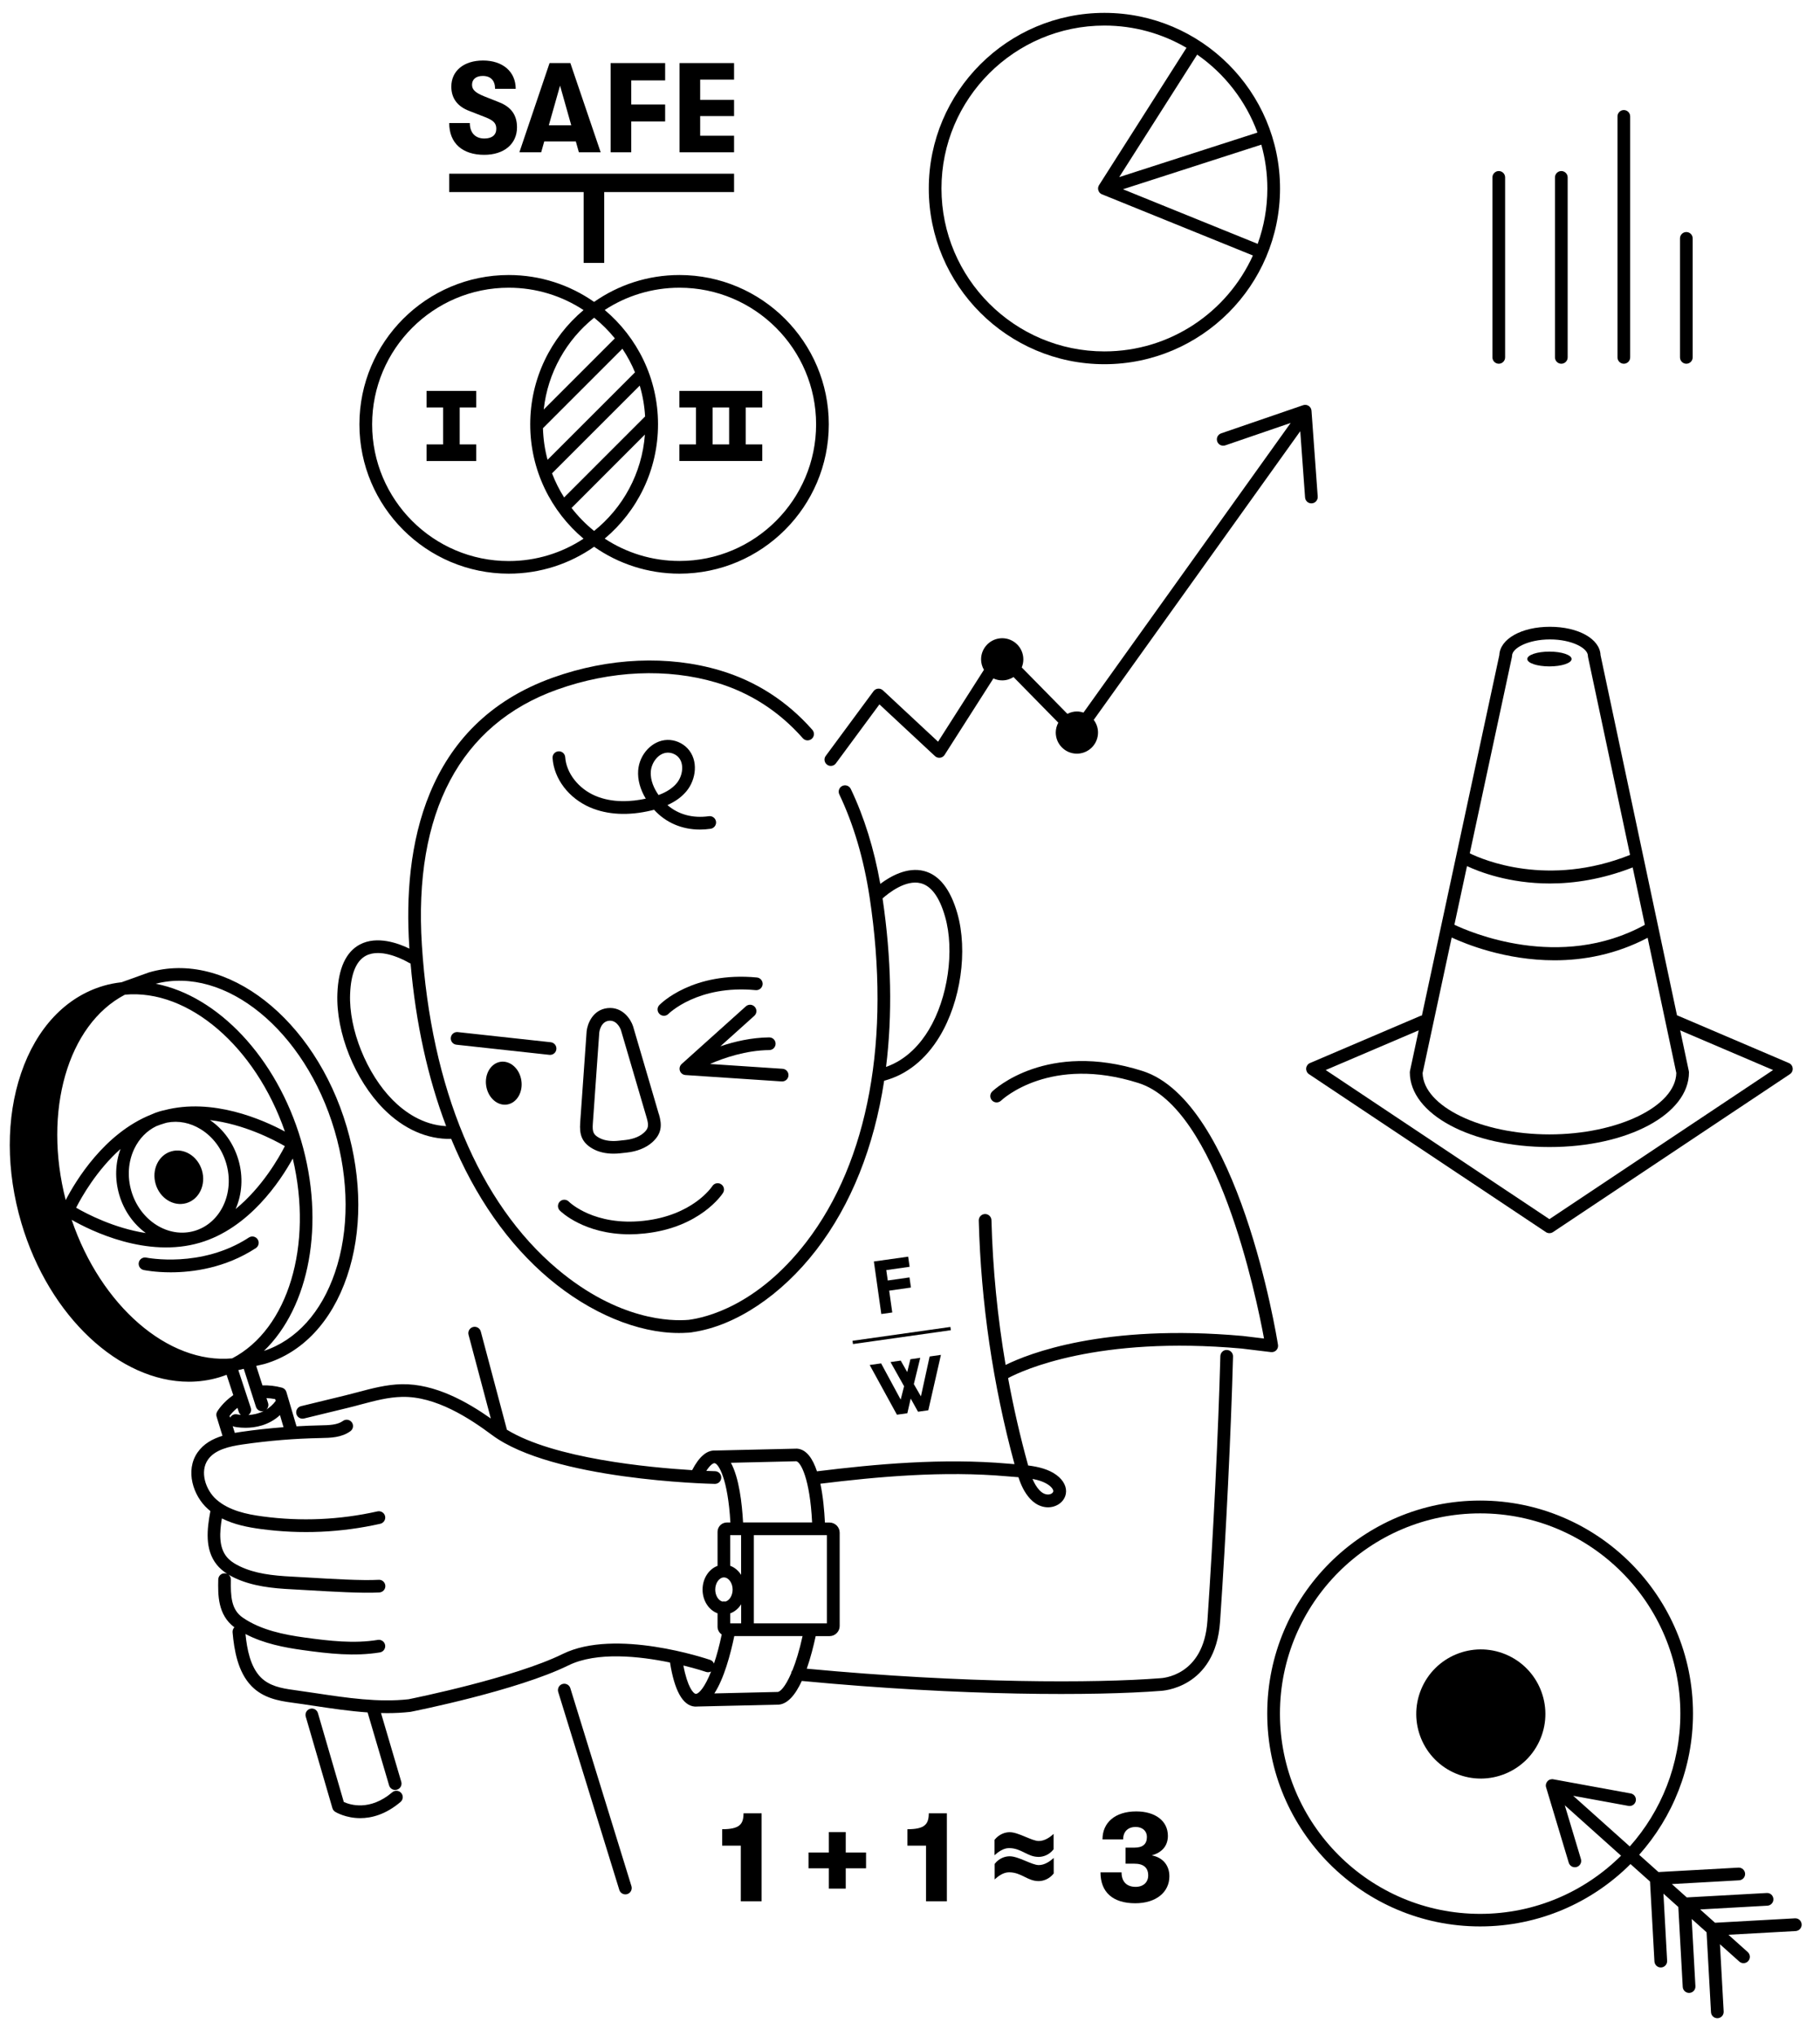 <?xml version="1.0" encoding="utf-8"?>
<!-- Generator: Adobe Illustrator 23.0.4, SVG Export Plug-In . SVG Version: 6.00 Build 0)  -->
<svg version="1.1" id="Layer_1" xmlns="http://www.w3.org/2000/svg" xmlns:xlink="http://www.w3.org/1999/xlink" x="0px" y="0px"
	 viewBox="0 0 465 520" style="enable-background:new 0 0 465 520;" xml:space="preserve">
<g>
	<rect x="217.79" y="340.75" transform="matrix(0.99 -0.14 0.14 0.99 -45.504 35.627)" width="25.26" height="0.84"/>
	<polygon points="232.03,320.99 223.27,322.22 225.17,335.64 227.97,335.25 227.18,329.67 232.74,328.88 232.37,326.29 
		226.82,327.08 226.44,324.42 232.4,323.58 	"/>
	<polygon points="225.12,348.25 222.2,348.66 229.16,361.36 231.82,360.99 232.68,357.24 234.55,360.6 237.18,360.23 240.4,346.08 
		237.52,346.49 235.29,356.68 233.48,353.55 235.12,346.83 232.6,347.19 231.79,350.47 230.13,347.54 227.52,347.91 230.99,354.09 
		230.12,357.5 	"/>
	<path d="M382.93,92.91c0.89,0,1.62-0.73,1.62-1.62V45.31c0-0.89-0.73-1.62-1.62-1.62s-1.62,0.73-1.62,1.62v45.98
		C381.31,92.18,382.04,92.91,382.93,92.91z"/>
	<path d="M414.88,92.91c0.89,0,1.62-0.73,1.62-1.62V29.73c0-0.89-0.73-1.62-1.62-1.62s-1.62,0.73-1.62,1.62v61.56
		C413.26,92.18,413.98,92.91,414.88,92.91z"/>
	<path d="M211.31,195.32c0.29,0.21,0.63,0.32,0.96,0.32c0.5,0,0.99-0.23,1.3-0.66l11.12-15.06l14.19,13.21
		c0.35,0.33,0.83,0.48,1.31,0.42c0.48-0.06,0.9-0.33,1.16-0.74l12.46-19.52c0.69,0.32,1.44,0.5,2.25,0.5c1.07,0,2.05-0.32,2.89-0.85
		l11.44,11.65c-0.4,0.76-0.65,1.61-0.65,2.52c0,2.98,2.42,5.4,5.4,5.4c2.98,0,5.4-2.42,5.4-5.4c0-1.22-0.42-2.33-1.1-3.23
		l52.77-73.74l1.23,16.93c0.07,0.89,0.82,1.56,1.73,1.5c0.89-0.06,1.56-0.84,1.5-1.73l-1.59-21.93c-0.04-0.5-0.3-0.96-0.72-1.23
		c-0.42-0.28-0.94-0.34-1.42-0.18L312,110.69c-0.85,0.29-1.3,1.21-1.01,2.06c0.29,0.85,1.21,1.3,2.06,1.01l16.71-5.73l-52.94,73.99
		c-0.53-0.17-1.08-0.29-1.67-0.29c-0.88,0-1.7,0.23-2.44,0.61l-11.66-11.86c0.26-0.64,0.41-1.33,0.41-2.06c0-2.98-2.42-5.4-5.4-5.4
		c-2.98,0-5.4,2.42-5.4,5.4c0,0.98,0.28,1.88,0.73,2.67l-11.72,18.36l-14.09-13.12c-0.34-0.31-0.79-0.47-1.25-0.43
		c-0.46,0.04-0.88,0.28-1.15,0.65l-12.2,16.52C210.44,193.77,210.59,194.79,211.31,195.32z"/>
	<path d="M398.91,92.91c0.89,0,1.62-0.73,1.62-1.62V45.31c0-0.89-0.73-1.62-1.62-1.62s-1.62,0.73-1.62,1.62v45.98
		C397.29,92.18,398.01,92.91,398.91,92.91z"/>
	<path d="M430.85,92.91c0.89,0,1.62-0.73,1.62-1.62v-30.4c0-0.89-0.73-1.62-1.62-1.62s-1.62,0.73-1.62,1.62v30.4
		C429.23,92.18,429.96,92.91,430.85,92.91z"/>
	<path d="M123.75,35.38c-2.31,0-3.71-1.46-3.71-3.94h-5.27c0,5.11,3.35,8.11,8.95,8.11c5.05,0,8.37-2.77,8.37-7.03
		c0-3.06-1.43-5.18-4.59-6.41l-3.78-1.5c-2.25-0.91-3.12-1.69-3.12-2.96c0-1.37,1.01-2.25,2.73-2.25c2.05,0,3.16,1.17,3.16,3.29
		h5.27c0-4.39-3.32-7.23-8.34-7.23c-4.95,0-8.11,2.67-8.11,6.67c0,2.96,1.56,5.08,4.62,6.22l4.1,1.6c2.05,0.81,2.77,1.53,2.77,2.93
		C126.81,34.47,125.7,35.38,123.75,35.38z"/>
	<path d="M139.05,36.13h8.07l0.78,2.77h5.57l-7.75-22.79h-5.31L132.7,38.9h5.57L139.05,36.13z M143.09,21.87L145.95,32h-5.73
		L143.09,21.87z"/>
	<polygon points="161.28,31.02 169.94,31.02 169.94,26.69 161.28,26.69 161.28,20.54 169.94,20.54 169.94,16.11 156.01,16.11 
		156.01,38.9 161.28,38.9 	"/>
	<polygon points="187.55,34.67 178.89,34.67 178.89,29.65 187.55,29.65 187.55,25.52 178.89,25.52 178.89,20.34 187.55,20.34 
		187.55,16.11 173.62,16.11 173.62,38.9 187.55,38.9 	"/>
	<polygon points="154.37,67.16 154.37,49.06 187.55,49.06 187.55,44.37 114.77,44.37 114.77,49.06 149.12,49.06 149.12,67.16 	"/>
	<path d="M129.98,146.53c8.11,0,15.63-2.54,21.81-6.87c6.19,4.33,13.71,6.87,21.81,6.87c21.03,0,38.15-17.11,38.15-38.14
		s-17.11-38.14-38.15-38.14c-8.11,0-15.63,2.54-21.81,6.87c-6.19-4.33-13.71-6.87-21.81-6.87c-21.03,0-38.15,17.11-38.15,38.14
		S108.95,146.53,129.98,146.53z M146.03,129.75L164.77,111c-0.74,9.93-5.64,18.73-12.98,24.62
		C149.65,133.9,147.72,131.92,146.03,129.75z M138.82,109.28l20.2-20.2c1.26,1.89,2.35,3.91,3.22,6.03l-22.34,22.34
		c-0.7-2.59-1.1-5.3-1.18-8.09C138.76,109.33,138.79,109.31,138.82,109.28z M163.45,98.49c0.75,2.53,1.22,5.18,1.37,7.91
		c-0.06,0.04-0.12,0.09-0.17,0.14l-20.52,20.52c-1.23-1.93-2.26-4-3.09-6.16L163.45,98.49z M173.61,73.49
		c19.25,0,34.9,15.66,34.9,34.9s-15.66,34.9-34.9,34.9c-7.05,0-13.61-2.1-19.11-5.71c8.33-7,13.62-17.49,13.62-29.2
		s-5.3-22.2-13.62-29.2C159.99,75.59,166.56,73.49,173.61,73.49z M157.09,86.43l-18.17,18.17c1.02-9.45,5.83-17.79,12.88-23.45
		C153.74,82.72,155.51,84.49,157.09,86.43z M129.98,73.49c7.05,0,13.61,2.1,19.11,5.71c-8.33,7-13.62,17.49-13.62,29.2
		s5.3,22.2,13.62,29.2c-5.49,3.61-12.06,5.71-19.11,5.71c-19.25,0-34.9-15.66-34.9-34.9S110.73,73.49,129.98,73.49z"/>
	<polygon points="121.68,113.52 117.45,113.52 117.45,104.08 121.68,104.08 121.68,99.85 108.98,99.85 108.98,104.08 113.21,104.08 
		113.21,113.52 108.98,113.52 108.98,117.76 121.68,117.76 	"/>
	<path d="M194.76,113.52h-4.23v-9.44h4.23v-4.23h-21.18v4.23h4.23v9.44h-4.23v4.23h21.18V113.52z M186.29,113.52h-4.23v-9.44h4.23
		V113.52z"/>
	<path d="M282.17,93.03c24.74,0,44.87-20.13,44.87-44.87c0-24.74-20.13-44.87-44.87-44.87S237.3,23.42,237.3,48.16
		C237.3,72.9,257.43,93.03,282.17,93.03z M323.8,48.16c0,4.96-0.87,9.71-2.47,14.13l-34.42-13.95l35.35-11.39
		C323.26,40.52,323.8,44.28,323.8,48.16z M321.27,33.86l-35.32,11.38l19.92-31.29C312.86,18.81,318.29,25.75,321.27,33.86z
		 M282.17,6.53c7.64,0,14.81,2.07,20.97,5.68l-22.32,35.05c-0.04,0.06-0.07,0.12-0.1,0.18c-0.04,0.08-0.07,0.16-0.1,0.25
		c0,0,0,0,0,0c0,0,0,0,0,0c-0.09,0.31-0.09,0.62,0,0.91c0,0,0,0,0,0c0,0,0,0,0,0c0.03,0.12,0.08,0.23,0.14,0.34
		c0.16,0.29,0.41,0.53,0.73,0.67c0,0,0,0,0,0c0.03,0.01,0.05,0.02,0.08,0.03l38.54,15.62c-6.54,14.44-21.09,24.5-37.94,24.5
		c-22.95,0-41.63-18.67-41.63-41.63C240.54,25.21,259.21,6.53,282.17,6.53z"/>
	<path d="M115.28,290.91c6.08,14.72,14.52,26.86,25.01,35.7c10.5,8.84,22.64,13.88,33.14,13.88c0.74,0,1.47-0.02,2.19-0.07
		c0.08,0,0.17,0,0.26-0.01h0c0.01,0,0.02,0,0.03,0l0.82-0.09c0.09-0.01,0.18-0.03,0.26-0.05c10.89-1.59,22.61-9.37,31.58-21.01
		c8.9-11.56,14.74-26.27,17.33-43.21c5.72-1.5,10.61-5.4,14.18-11.32c5.39-8.94,7.25-21.87,4.51-31.45
		c-1.77-6.18-4.64-9.82-8.55-10.81c-4.28-1.08-8.59,1.39-11.13,3.3c-1.58-8.92-4.11-17.07-7.54-24.25
		c-0.39-0.81-1.35-1.15-2.16-0.77c-0.81,0.39-1.15,1.35-0.77,2.16c3.65,7.66,6.25,16.47,7.73,26.2c5.5,36.17-0.25,67.48-16.17,88.16
		c-12.52,16.26-25.68,19.3-30.05,19.86c-4.39,0.38-17.89,0.21-33.58-13c-19.96-16.81-32.25-46.18-34.58-82.69
		c-2.17-33.87,9.79-56.45,34.57-65.3c13.67-4.88,28.11-5.52,40.66-1.79c8.6,2.56,16.03,7.34,22.1,14.22
		c0.59,0.67,1.61,0.73,2.29,0.14c0.67-0.59,0.73-1.62,0.14-2.29c-6.48-7.34-14.42-12.45-23.61-15.18
		c-13.2-3.92-28.35-3.27-42.67,1.84c-33.21,11.86-38.3,43.83-36.71,68.56c0.01,0.22,0.03,0.45,0.04,0.67
		c-2.71-1.32-8.24-3.4-12.66-1.05c-3.56,1.89-5.49,6.1-5.74,12.53c-0.39,9.96,4.48,22.08,11.84,29.49
		C103.14,288.39,109.09,291.04,115.28,290.91z M235.25,225.61c2.7,0.69,4.8,3.57,6.22,8.56c2.47,8.64,0.72,20.79-4.17,28.89
		c-2.04,3.39-5.53,7.58-10.92,9.46c1.64-13.22,1.38-27.71-0.89-43.04C227.05,228.1,231.41,224.63,235.25,225.61z M89.45,253.92
		c0.2-5.18,1.55-8.48,4.02-9.79c0.94-0.5,2-0.7,3.08-0.7c3.84,0,7.93,2.49,7.98,2.52c0.12,0.07,0.24,0.13,0.37,0.17
		c1.33,15.25,4.42,29.23,9.09,41.53c-6.06-0.31-10.72-3.72-13.64-6.66C93.68,274.29,89.1,262.9,89.45,253.92z"/>
	<path d="M127.41,271.32c-2.42,0.7-3.8,3.66-3.08,6.61c0.72,2.96,3.26,4.79,5.68,4.1c2.42-0.7,3.8-3.66,3.08-6.62
		C132.37,272.46,129.83,270.63,127.41,271.32z"/>
	<path d="M168.31,284.53c-0.4-1.36-0.79-2.72-1.19-4.07l-5.38-18.33c-0.58-1.78-2.68-5.03-6.5-4.63c-3.81,0.41-5.17,4.04-5.36,5.95
		l-1.34,18.99c-0.1,1.36-0.2,2.72-0.29,4.08l-0.02,0.31c-0.19,2.77,0.28,4.95,3.22,6.6c1.48,0.83,3.29,1.25,5.31,1.25
		c0.54,0,1.09-0.03,1.65-0.09l1.67-0.18c2.68-0.29,4.94-1.19,6.55-2.62c2.51-2.23,2.51-4.47,1.74-7.13L168.31,284.53z
		 M164.46,289.38c-1.39,1.23-3.35,1.67-4.74,1.82c0,0,0,0,0,0l-1.67,0.18c-1.4,0.15-3.41,0.14-5.02-0.77
		c-1.41-0.79-1.71-1.49-1.57-3.55l0.02-0.31c0.09-1.35,0.19-2.7,0.29-4.06l1.34-18.96c0-0.03,0.3-2.77,2.48-3
		c0.09-0.01,0.18-0.01,0.27-0.01c1.95,0,2.76,2.32,2.78,2.38l5.37,18.29c0.4,1.35,0.8,2.7,1.19,4.05l0.04,0.14
		C165.82,287.57,165.66,288.31,164.46,289.38z"/>
	<path d="M199.84,276.23c0.85,0,1.56-0.66,1.61-1.51c0.06-0.89-0.62-1.66-1.51-1.72l-18.55-1.23c3.64-1.58,9.23-3.49,15.17-3.55
		c0.89-0.01,1.61-0.74,1.6-1.64c-0.01-0.89-0.73-1.6-1.64-1.6c-4.59,0.05-8.93,1.08-12.47,2.28l8.67-7.79
		c0.67-0.6,0.72-1.62,0.12-2.29c-0.6-0.67-1.62-0.72-2.29-0.12l-16.39,14.72c-0.48,0.44-0.66,1.12-0.45,1.73
		c0.21,0.62,0.77,1.04,1.42,1.09l24.58,1.63C199.77,276.23,199.8,276.23,199.84,276.23z"/>
	<path d="M140.54,269.45c0.82,0,1.52-0.61,1.61-1.44c0.1-0.89-0.54-1.69-1.43-1.79l-23.75-2.59c-0.89-0.1-1.69,0.54-1.79,1.43
		c-0.1,0.89,0.54,1.69,1.43,1.79l23.75,2.59C140.42,269.44,140.48,269.45,140.54,269.45z"/>
	<path d="M160.82,315.28c1.24,0,2.56-0.07,3.93-0.22c14.15-1.52,19.74-9.98,19.97-10.34c0.48-0.75,0.27-1.75-0.48-2.23
		c-0.75-0.49-1.75-0.27-2.24,0.47c-0.2,0.31-5.07,7.52-17.6,8.88c-12.53,1.35-18.83-4.66-19.08-4.92c-0.63-0.63-1.66-0.63-2.29,0
		c-0.63,0.63-0.63,1.66,0,2.29C143.31,309.5,149.25,315.28,160.82,315.28z"/>
	<path d="M170.78,258.98c0.07-0.07,7.52-7.47,22.3-6.07c0.88,0.08,1.68-0.57,1.77-1.46c0.08-0.89-0.57-1.68-1.46-1.77
		c-16.42-1.56-24.59,6.69-24.93,7.04c-0.62,0.64-0.6,1.66,0.04,2.28c0.31,0.31,0.72,0.46,1.13,0.46
		C170.04,259.47,170.46,259.3,170.78,258.98z"/>
	<path d="M150.77,206.24c4.42,1.9,9.82,2.17,15.62,0.78c0.24-0.06,0.48-0.12,0.72-0.18c3.03,3.31,7.11,5.05,11.72,5.05
		c0.89,0,1.8-0.07,2.73-0.2c0.89-0.13,1.5-0.95,1.38-1.83c-0.13-0.89-0.94-1.5-1.83-1.38c-4.1,0.58-7.79-0.42-10.58-2.84
		c2.1-0.94,3.73-2.14,4.94-3.64c2.35-2.91,3.07-7.75,0.2-10.83c-1.33-1.42-3.29-2.24-5.22-2.17c-3.77,0.12-7.09,3.61-7.4,7.79
		c-0.17,2.35,0.51,4.83,1.94,7.21c-3.54,0.77-8.46,1.18-12.94-0.75c-4.29-1.85-7.36-5.8-7.64-9.84c-0.06-0.89-0.84-1.57-1.73-1.5
		c-0.89,0.06-1.57,0.84-1.5,1.73C141.54,198.95,145.31,203.89,150.77,206.24z M166.28,197.04c0.17-2.25,1.93-4.72,4.28-4.79
		c0.04,0,0.07,0,0.11,0c0.97,0,1.98,0.43,2.64,1.14c1.59,1.71,1.1,4.78-0.35,6.58c-1.05,1.3-2.6,2.33-4.7,3.11
		C167.19,201.55,166.1,199.38,166.28,197.04z"/>
	<path d="M100.23,457.8c-5.73,4.87-10.8,3.21-12.39,2.48l-6.61-22.7c-0.25-0.86-1.15-1.35-2.01-1.1c-0.86,0.25-1.35,1.15-1.1,2.01
		l6.81,23.37c0.11,0.38,0.36,0.71,0.7,0.93c0.18,0.11,2.7,1.62,6.41,1.62c2.89,0,6.5-0.92,10.29-4.13c0.68-0.58,0.77-1.6,0.19-2.28
		C101.93,457.3,100.91,457.22,100.23,457.8z"/>
	<path d="M43.74,294.1c-3.27,0.96-5.04,4.7-3.97,8.35c1.08,3.65,4.6,5.82,7.86,4.86c3.27-0.96,5.04-4.7,3.97-8.35
		C50.52,295.31,47,293.13,43.74,294.1z"/>
	<path d="M145.72,431.22c-0.26-0.86-1.17-1.33-2.03-1.07c-0.85,0.26-1.33,1.17-1.07,2.03l15.61,50.56c0.21,0.7,0.86,1.14,1.55,1.14
		c0.16,0,0.32-0.02,0.48-0.07c0.85-0.26,1.33-1.17,1.07-2.03L145.72,431.22z"/>
	<path d="M317.22,344.46l7.51,0.91c0.51,0.06,1.01-0.12,1.36-0.48s0.51-0.88,0.43-1.38c-0.4-2.54-10.17-62.17-34.63-69.95
		c-24.42-7.77-37.82,4.71-38.38,5.24c-0.64,0.62-0.67,1.64-0.05,2.29c0.62,0.65,1.64,0.67,2.29,0.06
		c0.51-0.48,12.65-11.66,35.16-4.5c20.12,6.4,30.06,54.49,32.04,65.25l-5.39-0.65c-35.59-3.19-54.95,4.58-60.63,7.4
		c-2.08-12.22-3.29-24.58-3.62-36.97c-0.02-0.88-0.74-1.58-1.62-1.58c-0.01,0-0.03,0-0.04,0c-0.89,0.02-1.6,0.77-1.58,1.66
		c0.55,21.01,3.62,41.94,9.13,62.23c-0.05,0-0.11-0.01-0.16-0.01c-0.51-0.04-1-0.07-1.47-0.12c-16.74-1.47-34,0.13-48.84,1.96
		c-1.07-3.23-2.67-5.6-5.07-5.79c-0.06,0-0.11-0.01-0.17,0l-20.79,0.48c-2.11-0.11-4.09,1.58-5.86,5.01
		c-11.13-0.68-35.31-2.97-47.34-10.33c-0.01-0.04-0.01-0.08-0.02-0.12l-6.64-24.96c-0.23-0.86-1.12-1.38-1.98-1.15
		s-1.38,1.12-1.15,1.98l5.69,21.39c-6.03-4.24-14.25-8.92-22.76-8.76c-3.9,0.08-7.64,1.08-11.25,2.04
		c-1.07,0.28-2.14,0.57-3.21,0.83l-11.27,2.74c-0.87,0.21-1.4,1.09-1.19,1.96c0.21,0.87,1.08,1.4,1.96,1.19l11.27-2.74
		c1.09-0.26,2.18-0.55,3.27-0.85c3.59-0.95,6.98-1.86,10.49-1.93c8.64-0.2,17.28,5.48,23.03,9.76
		c15.42,11.45,55.19,12.43,56.88,12.46c0.01,0,0.02,0,0.04,0c0.88,0,1.6-0.7,1.62-1.59c0.02-0.89-0.69-1.63-1.58-1.65
		c-0.06,0-0.86-0.02-2.24-0.08c0.97-1.51,1.72-1.97,2.06-1.97c0.01,0,0.03,0,0.04,0c1.05,0.11,3.43,4.08,4.05,15.15h-0.89
		c-1.32,0-2.39,1.07-2.39,2.39v8.69c-2.21,0.81-3.83,3.22-3.83,6.06s1.61,5.25,3.83,6.06v3.42c0,0.83,0.43,1.56,1.07,1.99
		c-0.63,2.98-1.3,5.42-1.98,7.42c-0.17-0.42-0.51-0.77-0.97-0.93c-0.98-0.33-24.21-8.14-37.67-1.52
		c-12.36,6.08-37.92,11.27-39.39,11.57c-7.69,0.86-15.81-0.36-23.66-1.54c-1.94-0.29-3.87-0.58-5.78-0.84
		c-3.03-0.41-6.16-1-8.37-3.26c-2.64-2.71-3.48-7.2-3.86-11.02c4.67,2.45,9.98,3.46,14.71,4.11c6.63,0.92,13.12,1.65,19.63,0.59
		c0.88-0.14,1.48-0.98,1.34-1.86c-0.14-0.88-0.97-1.48-1.86-1.34c-6.07,0.99-12.29,0.28-18.67-0.6c-5.24-0.72-11.21-1.89-15.86-5.1
		c-2.94-2.03-3.1-5.43-3.02-9.68c0.01-0.53-0.23-1-0.62-1.3c0.5,0.3,1.03,0.58,1.61,0.86c4.55,2.13,9.66,2.65,14.52,2.89
		c1.23,0.06,2.74,0.15,4.4,0.25c5.76,0.34,13.65,0.81,18.03,0.56c0.89-0.05,1.58-0.82,1.52-1.71c-0.05-0.89-0.82-1.59-1.71-1.52
		c-4.19,0.24-11.97-0.22-17.65-0.56c-1.68-0.1-3.2-0.19-4.43-0.25c-5.23-0.26-9.49-0.8-13.3-2.59c-1.58-0.74-2.72-1.56-3.48-2.51
		c-2-2.49-1.79-6.21-1.19-9.77c3.17,1.6,6.72,2.28,9.95,2.71c10.2,1.37,20.47,0.92,30.52-1.34c0.87-0.2,1.42-1.06,1.23-1.94
		c-0.2-0.87-1.07-1.42-1.94-1.23c-9.67,2.17-19.55,2.61-29.37,1.29c-4.03-0.54-8.59-1.48-11.81-4.33
		c-2.76-2.45-4.28-7.12-2.14-10.17c1.77-2.54,5.36-3.38,8.97-3.9c6.57-0.95,13.27-1.5,19.89-1.62c2.47-0.05,5.27-0.1,7.54-1.75
		c0.72-0.53,0.88-1.54,0.36-2.26c-0.53-0.72-1.54-0.89-2.26-0.36c-1.45,1.05-3.61,1.09-5.7,1.13c-2.05,0.04-4.11,0.13-6.17,0.25
		l-2.59-8.77c-0.16-0.54-0.59-0.96-1.14-1.11c-1.7-0.45-3.37-0.64-4.97-0.57l-1.6-4.98l2.05-0.48c0.03-0.01,0.06-0.02,0.09-0.02
		c9.65-2.84,17.13-10.78,21.06-22.35c3.87-11.37,3.84-24.93-0.07-38.2c-8.13-27.58-30.78-45.29-50.57-39.45l-6.96,2.5
		c-1.61,0.18-3.17,0.48-4.62,0.91c-9.65,2.84-17.13,10.78-21.06,22.35c-3.87,11.37-3.84,24.94,0.07,38.2
		c7.09,24.04,25.2,40.58,42.79,40.58c2.59,0,5.17-0.36,7.69-1.1c0.65-0.19,1.3-0.42,1.96-0.67l1.71,5.19
		c-2.71,1.86-4.05,4.1-4.11,4.2c-0.23,0.39-0.29,0.86-0.15,1.3l1.5,4.89c-2.54,0.78-4.82,2.03-6.37,4.25
		c-3.22,4.62-1.13,11.1,2.65,14.45c0.21,0.18,0.41,0.36,0.63,0.53c-0.87,4.62-1.47,9.82,1.62,13.68c0.7,0.88,1.6,1.66,2.7,2.37
		c-0.2-0.09-0.42-0.15-0.66-0.15c-0.92-0.03-1.63,0.69-1.65,1.59c-0.08,3.81-0.18,8.99,4.12,12.2c-0.32,0.33-0.5,0.79-0.46,1.28
		c0.4,4.5,1.32,10.13,4.84,13.74c2.93,3.01,6.83,3.75,10.26,4.21c1.89,0.25,3.81,0.54,5.73,0.83c4.5,0.68,9.09,1.36,13.67,1.68
		c0,0.02,0,0.03,0.01,0.05l5.48,18.59c0.21,0.71,0.85,1.16,1.55,1.16c0.15,0,0.31-0.02,0.46-0.07c0.86-0.25,1.35-1.15,1.1-2.01
		l-5.18-17.57c0.52,0.01,1.03,0.03,1.55,0.03c1.99,0,3.97-0.1,5.93-0.32c0.04,0,0.09-0.01,0.13-0.02
		c1.1-0.22,27.21-5.43,40.26-11.85c7.27-3.57,18.22-2.35,25.97-0.74c1.14,7.19,3.25,10.98,6.28,11.25c0.02,0,0.04,0,0.06,0
		c0.1,0.01,0.19,0.01,0.28,0.01c0.13,0,0.26-0.01,0.39-0.02l20.26-0.47c2.63,0.14,4.76-2.49,6.4-6.06
		c41.18,3.92,75.1,3.82,91.64,2.54c0.14,0,14.06-0.48,15.23-17.72c1.54-22.62,2.77-47.93,3.31-67.7c0.02-0.89-0.68-1.64-1.58-1.66
		c-0.87-0.06-1.64,0.68-1.66,1.58c-0.54,19.73-1.77,45-3.3,67.57c-0.96,14.21-11.61,14.68-12.15,14.7
		c-16.38,1.27-49.68,1.37-90.22-2.44c0.98-2.79,1.73-5.78,2.28-8.32h3.54c1.43,0,2.59-1.16,2.59-2.59v-23.83
		c0-1.43-1.16-2.59-2.59-2.59h-1.18c-0.15-3.03-0.47-6.66-1.16-9.92c14.57-1.79,31.44-3.33,47.72-1.89
		c0.48,0.04,0.99,0.08,1.51,0.12c0.44,0.03,0.9,0.07,1.37,0.11c0.67,2.03,1.54,3.93,3,5.52c1.68,1.83,3.93,2.56,6.01,1.96
		c1.63-0.47,2.82-1.7,3.1-3.22c0.31-1.69-0.54-3.42-2.32-4.77c-2.01-1.52-4.69-2.16-7.31-2.49c-0.02-0.09-0.05-0.17-0.07-0.26
		c-2-7.28-3.69-14.64-5.05-22.06C261.22,350.04,280.45,341.16,317.22,344.46z M70.32,357.38l0.13,0.44
		c-0.72,0.98-1.55,1.69-2.41,2.23c0.45-0.41,0.65-1.06,0.45-1.68l-0.4-1.25C68.81,357.14,69.56,357.23,70.32,357.38z M67.41,360.41
		c-1.36,0.69-2.77,0.96-3.95,1.03c0.57-0.4,0.84-1.13,0.61-1.83l-3.18-9.65l1.39-0.32l3.12,9.72
		C65.67,360.2,66.57,360.67,67.41,360.41z M59.32,346.97c-16.36,1.52-33.56-13.48-41.01-35.39c5.01,2.86,19.23,9.84,32.77,5.85
		c12.59-3.71,20.54-15.74,23.72-21.51C80.02,318.04,73.67,339.48,59.32,346.97z M30.47,305.19c1.21,4.12,3.68,7.5,6.78,9.77
		c-8.08-1.24-15.08-4.9-17.8-6.47c1.42-2.79,5.28-9.61,11.35-15.02C29.43,297.13,29.31,301.24,30.47,305.19z M60.9,296.22
		c-1.24-4.2-3.8-7.77-7.25-10.11c8.63,1.01,16.26,4.99,19.13,6.65c-1.52,2.97-5.81,10.52-12.58,16.06
		C61.84,305.08,62.2,300.61,60.9,296.22z M57.79,297.13c2.23,7.55-1.39,15.3-8.07,17.27c-6.68,1.97-13.92-2.58-16.15-10.13
		c-1.09-3.69-0.83-7.53,0.73-10.81c1.25-2.63,3.22-4.64,5.65-5.81c0.69-0.27,1.4-0.52,2.12-0.73c0.2-0.06,0.41-0.12,0.61-0.17
		c2.89-0.56,5.92,0.02,8.62,1.7C54.4,290.36,56.7,293.44,57.79,297.13z M85.48,288.77c3.72,12.63,3.76,25.5,0.11,36.24
		c-3.48,10.23-9.9,17.32-18.15,20.05c11.61-11.17,15.74-32.55,9.48-53.76c-6.25-21.21-21.32-36.94-37.13-40.02
		C57.6,246.66,77.96,263.27,85.48,288.77z M72.79,289.03c-5.67-3.05-18.46-8.69-30.83-5.44c-0.41,0.08-0.82,0.19-1.23,0.31
		c-0.71,0.21-1.4,0.47-2.07,0.78c-12.07,4.81-19.4,17.08-21.87,21.85c-5.84-22.61,0.47-44.81,15.13-52.46
		C48.17,252.57,65.27,267.35,72.79,289.03z M60.66,359.6l0.34,1.03c0.11,0.32,0.3,0.59,0.55,0.78c-0.54-0.05-0.9-0.13-0.96-0.14
		c-0.74-0.17-1.47,0.2-1.8,0.85l-0.14-0.46C59.04,361.15,59.71,360.37,60.66,359.6z M59.45,364.26c0.13,0.07,0.27,0.13,0.42,0.17
		c0.12,0.03,1.24,0.27,2.85,0.27c2.41,0,5.92-0.56,8.81-3.24l0.91,3.09c-3.62,0.28-7.24,0.67-10.82,1.19
		c-0.55,0.08-1.09,0.17-1.63,0.26L59.45,364.26z M203.46,373.25c1.1,0.22,3.47,4.36,4.03,15.63h-17.64
		c-0.27-4.9-1.02-11.42-3.11-15.24L203.46,373.25z M186.56,392.12h2.79v10.15c-0.69-1.09-1.66-1.91-2.79-2.32V392.12z
		 M189.36,409.78v4.88h-2.79v-2.56C187.7,411.69,188.67,410.87,189.36,409.78z M182.74,406.03c0-1.68,1.02-3.11,2.22-3.11
		s2.22,1.42,2.22,3.11c0,1.51-0.82,2.81-1.85,3.06c-0.12-0.03-0.25-0.04-0.38-0.04c-0.13,0-0.25,0.01-0.37,0.04
		C183.55,408.83,182.74,407.54,182.74,406.03z M177.91,432.66l-0.21,0c-0.56-0.13-2.05-1.69-3.1-7.24c3.46,0.85,5.73,1.61,5.8,1.64
		c0.44,0.15,0.9,0.09,1.28-0.11C180.13,430.87,178.68,432.49,177.91,432.66z M202.48,426.61c-0.19,0.23-0.31,0.51-0.35,0.83
		c-1.52,3.5-2.85,4.79-3.53,4.74c-0.06-0.01-0.11-0.01-0.17,0l-15.92,0.37c2.47-3.77,4.12-9.96,5.1-14.65h17.44
		C204.24,421.61,203.34,424.47,202.48,426.61z M211.26,392.12v22.53h-1.32H192.6v-22.53H211.26z M268.01,379.38
		c0.89,0.67,1.15,1.26,1.09,1.59c-0.06,0.3-0.37,0.57-0.81,0.7c-0.88,0.25-1.9-0.14-2.73-1.04c-0.75-0.82-1.31-1.78-1.76-2.87
		C265.41,378.07,266.91,378.56,268.01,379.38z"/>
	<path d="M63.59,316.1c-12.16,7.94-26.07,5.16-26.21,5.13c-0.88-0.18-1.73,0.38-1.92,1.25c-0.18,0.88,0.38,1.73,1.25,1.92
		c0.26,0.05,2.92,0.59,6.9,0.59c5.65,0,13.94-1.09,21.75-6.18c0.75-0.49,0.96-1.49,0.47-2.24C65.34,315.82,64.34,315.61,63.59,316.1
		z"/>
	<ellipse transform="matrix(0.383 -0.924 0.924 0.383 -170.942 619.59)" cx="378.17" cy="437.71" rx="16.49" ry="16.49"/>
	<path d="M458.6,490l-20.42,1.13l-3.8-3.4l17.18-0.96c0.89-0.05,1.58-0.81,1.53-1.71c-0.05-0.89-0.79-1.59-1.71-1.53l-20.42,1.13
		l-3.81-3.41l17.18-0.96c0.89-0.05,1.58-0.81,1.53-1.71c-0.05-0.89-0.82-1.58-1.71-1.53l-20.42,1.13l-4.93-4.41
		c8.55-9.61,13.75-22.25,13.75-36.09c0-29.99-24.4-54.39-54.39-54.39c-29.99,0-54.39,24.4-54.39,54.39s24.4,54.39,54.39,54.39
		c14.99,0,28.58-6.09,38.42-15.93l4.99,4.46l1.13,20.42c0.05,0.89,0.83,1.59,1.71,1.53c0.89-0.05,1.58-0.81,1.53-1.71L425,483.69
		l3.8,3.41l1.13,20.42c0.05,0.89,0.83,1.58,1.71,1.53c0.89-0.05,1.58-0.81,1.53-1.71l-0.95-17.18l3.8,3.4l1.13,20.42
		c0.05,0.86,0.76,1.53,1.62,1.53c0.03,0,0.06,0,0.09,0c0.89-0.05,1.58-0.81,1.53-1.71l-0.95-17.18l4.94,4.42
		c0.67,0.6,1.69,0.54,2.29-0.13c0.6-0.67,0.54-1.69-0.13-2.29l-4.94-4.42l17.18-0.95c0.89-0.05,1.58-0.81,1.53-1.71
		C460.26,490.64,459.52,489.95,458.6,490z M378.17,488.86c-28.2,0-51.15-22.94-51.15-51.15c0-28.2,22.94-51.15,51.15-51.15
		c28.2,0,51.15,22.94,51.15,51.15c0,13.01-4.89,24.9-12.92,33.93l-14.46-12.94l14.12,2.58c0.88,0.16,1.72-0.42,1.88-1.3
		c0.16-0.88-0.42-1.72-1.3-1.88l-19.75-3.61c-0.13-0.03-0.27-0.04-0.4-0.03c-0.15,0.01-0.3,0.04-0.44,0.08
		c-0.13,0.04-0.25,0.1-0.36,0.17c-0.12,0.08-0.24,0.18-0.33,0.29c-0.09,0.11-0.17,0.22-0.24,0.35c-0.06,0.12-0.1,0.24-0.13,0.37
		c-0.03,0.14-0.05,0.3-0.04,0.45c0.01,0.14,0.03,0.27,0.08,0.4l5.78,19.23c0.26,0.86,1.16,1.34,2.02,1.09
		c0.86-0.26,1.34-1.16,1.09-2.02l-4.13-13.75L414.17,474C404.92,483.18,392.2,488.86,378.17,488.86z"/>
	<path d="M395.87,170.22c3.13,0,5.66-0.84,5.66-1.89c0-1.04-2.53-1.89-5.66-1.89c-3.12,0-5.66,0.84-5.66,1.89
		C390.21,169.38,392.75,170.22,395.87,170.22z"/>
	<path d="M334.7,271.53c-0.55,0.23-0.92,0.75-0.98,1.34c-0.05,0.59,0.22,1.17,0.71,1.5l60.54,40.35c0.27,0.18,0.58,0.27,0.9,0.27
		s0.63-0.09,0.9-0.27l60.54-40.35c0.5-0.33,0.77-0.9,0.71-1.5c-0.05-0.59-0.43-1.11-0.98-1.34l-28.58-12.2l-19.53-91.99
		c-0.16-4.14-5.67-7.24-12.93-7.24c-7.26,0-12.76,3.1-12.93,7.24l-19.78,92.05c-0.14,0.02-0.28,0.05-0.41,0.11L334.7,271.53z
		 M370.9,239.47c3.55,1.65,13.73,5.82,26.26,5.82c7.41,0,15.63-1.46,23.8-5.75l7.33,34.53c-0.18,8.52-14.95,15.69-32.41,15.69
		c-17.46,0-32.23-7.17-32.41-15.68L370.9,239.47z M374.81,221.23c3.1,1.45,10.73,4.44,21.19,4.44c6.18,0,13.35-1.07,21.14-4.1
		l3.11,14.66c-21.76,11.95-45.01,1.73-48.66-0.02L374.81,221.23z M386.28,167.86c0.02-0.11,0.04-0.23,0.04-0.34
		c0-1.98,4.14-4.19,9.69-4.19c5.55,0,9.69,2.21,9.69,4.19c0,0.11,0.01,0.23,0.04,0.34l10.73,50.51c-20.99,8.37-37.63,1.23-40.95-0.4
		L386.28,167.86z M395.87,292.99c19.99,0,35.65-8.38,35.65-19.09c0-0.11-0.01-0.23-0.04-0.34l-2.2-10.37l23.73,10.13l-57.15,38.09
		l-57.15-38.09l23.76-10.14l-2.23,10.38c-0.02,0.11-0.04,0.23-0.04,0.34C360.22,284.61,375.88,292.99,395.87,292.99z"/>
	<path d="M184.51,467.24v4.2h4.76v14.2h5.32v-22.46h-4.62C189.96,465.96,188.97,467.24,184.51,467.24z"/>
	<polygon points="216.08,467.97 211.76,467.97 211.76,473.19 206.57,473.19 206.57,477.22 211.76,477.22 211.76,482.41 
		216.08,482.41 216.08,477.22 221.27,477.22 221.27,473.19 216.08,473.19 	"/>
	<path d="M231.84,467.24v4.2h4.76v14.2h5.32v-22.46h-4.62C237.29,465.96,236.3,467.24,231.84,467.24z"/>
	<path d="M257.96,474.15c-1.16,0-2.71,0.49-3.83,1.95v3.96c0.92-0.86,2.25-1.82,3.67-1.82c3.17,0,4.69,2.25,7.56,2.25
		c1.16,0,2.71-0.49,3.86-1.95v-3.96c-0.96,0.86-2.31,1.82-3.83,1.82C263.61,476.39,260.24,474.15,257.96,474.15z"/>
	<path d="M265.36,474.31c1.16,0,2.71-0.49,3.83-1.95v-3.93c-0.92,0.86-2.28,1.82-3.8,1.82c-1.78,0-5.15-2.25-7.43-2.25
		c-1.16,0-2.71,0.5-3.86,1.95v3.93c0.96-0.86,2.28-1.82,3.7-1.82C261,472.07,262.46,474.31,265.36,474.31z"/>
	<path d="M294.26,473.92c2.74-0.76,4.13-2.54,4.13-4.99c0-3.83-3.24-6.24-8.09-6.24c-5.38,0-8.62,2.84-8.62,7.14h5.28
		c0-1.98,1.22-3.17,3.2-3.17c1.72,0,2.87,1.02,2.87,2.54c0,1.85-1.06,2.74-3.17,2.74h-2.28v4.1h2.25c2.31,0,3.53,0.99,3.53,3.01
		c0,1.75-1.26,2.91-3.21,2.91c-2.28,0-3.6-1.32-3.6-3.7h-5.38c0,5.05,3.14,7.89,8.88,7.89c5.29,0,8.72-2.81,8.72-6.87
		C298.79,476.46,297.07,474.44,294.26,473.92z"/>
</g>
</svg>
